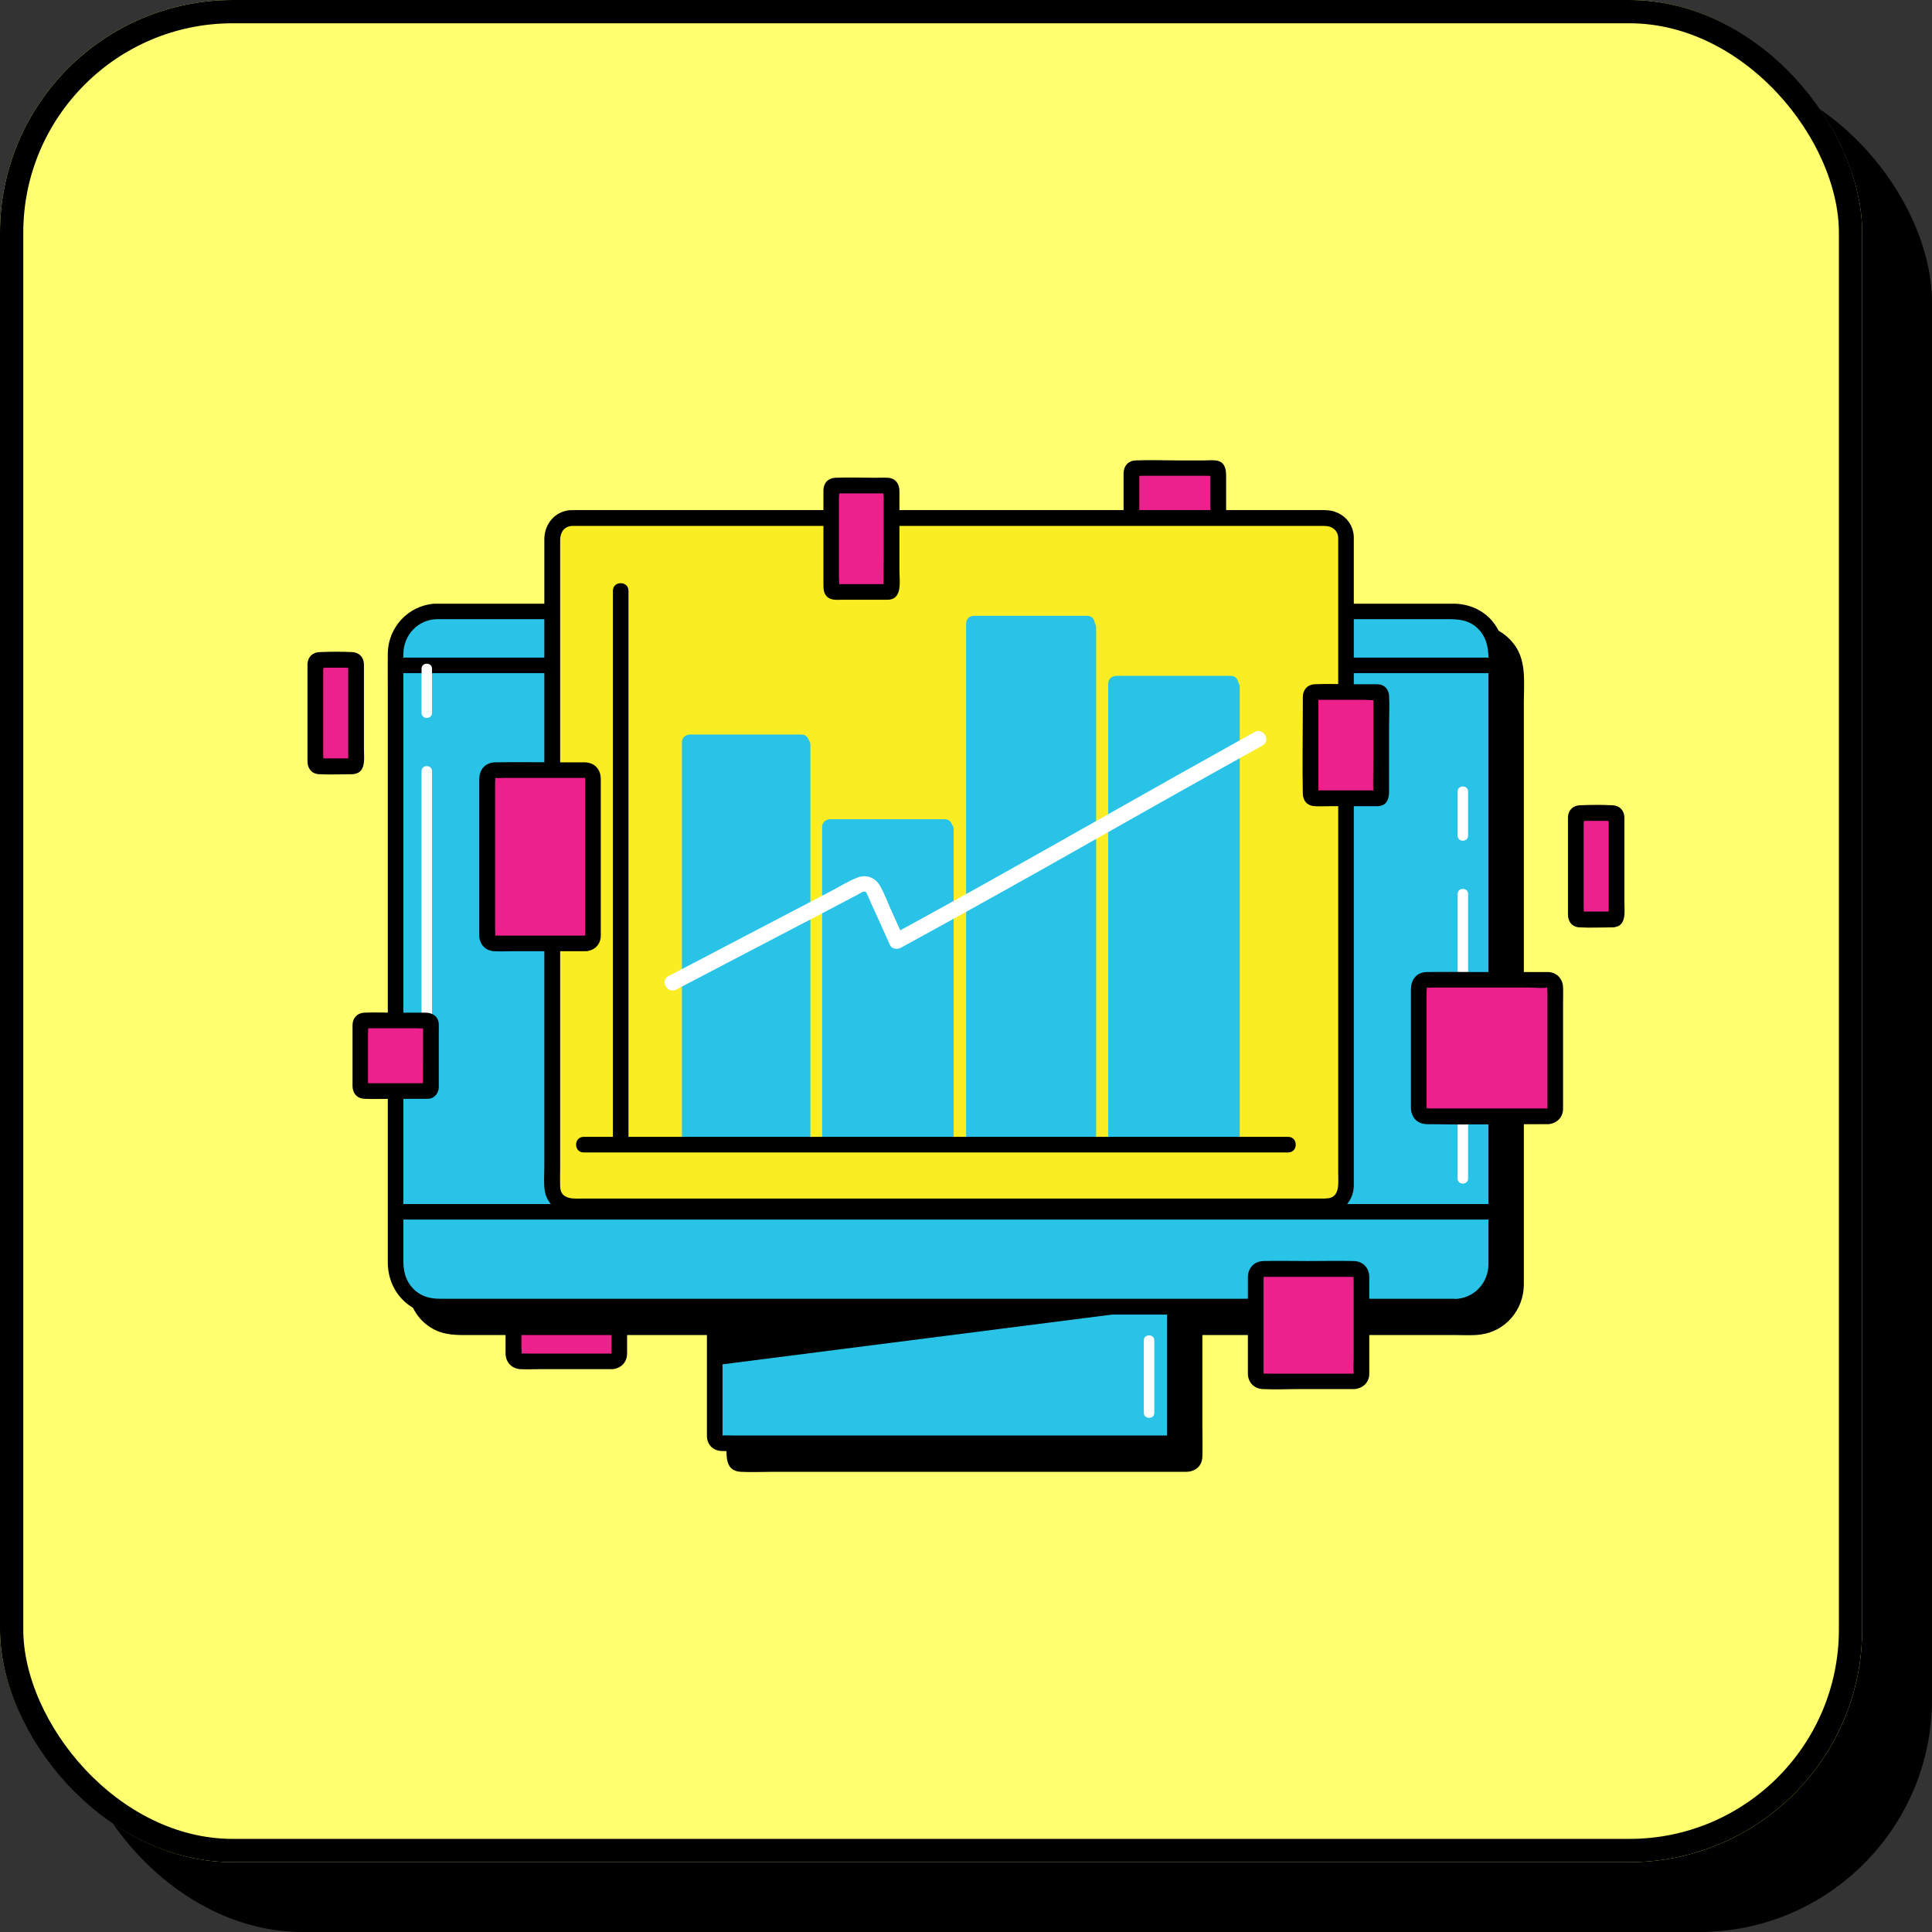 <?xml version="1.0" encoding="UTF-8"?>
<svg xmlns="http://www.w3.org/2000/svg" id="Layer_2" data-name="Layer 2" viewBox="0 0 166 166">
  <rect x="0" y="0" width="166" height="166" fill="#333333" stroke="none"/>
  <defs>
    <style>
      .cls-1 {
        fill: #ed218c;
      }

      .cls-2 {
        fill: #fff;
      }

      .cls-3 {
        fill: #ffff70;
      }

      .cls-4 {
        fill: #faed24;
      }

      .cls-5 {
        fill: #29c3e8;
      }

      .cls-6 {
        fill: none;
        stroke: #000;
        stroke-width: 2px;
      }
    </style>
  </defs>
  <g id="Layer_1-2" data-name="Layer 1">
    <g>
      <g>
        <rect id="Rectangle_1570" data-name="Rectangle 1570" x="6" y="6" width="160" height="160" rx="20" ry="20"></rect>
        <g id="Rectangle_1542" data-name="Rectangle 1542">
          <rect class="cls-3" width="160" height="160" rx="20" ry="20"></rect>
          <rect class="cls-6" x="1" y="1" width="158" height="158" rx="19" ry="19"></rect>
        </g>
      </g>
      <g>
        <g>
          <rect class="cls-1" x="97.22" y="40.22" width="7.46" height="9.4" rx=".33" ry=".33"></rect>
          <path d="m104.38,48.94h-6.62c-.06,0-.12,0-.18,0-.3.05.56-.44.31.37.02-.06,0-.15,0-.2v-8.18c0-.1.03-.27,0-.37s.21-.26-.19.13c-.35.35-.23.16-.12.19.13.04.33,0,.46,0h5.85c.12,0,.32.04.43,0,.24-.08-.42-.25-.32-.37,0,0,0,.05,0,.07-.03.1,0,.27,0,.37v8.18s0,.09,0,.13c.03.2-.32-.21.2-.3-.36.06-.56.5-.47.83.1.38.47.53.83.47.72-.12.79-.78.79-1.35v-7.98c0-.59-.08-1.21-.79-1.35-.36-.07-.75-.02-1.12-.02h-2.2c-1.22,0-2.45-.05-3.67,0-.66.03-1.03.5-1.03,1.13v7.91c0,.31-.05.66.03.96.18.74.85.74,1.45.74h6.36c.87,0,.87-1.34,0-1.34h0Z"></path>
        </g>
        <g>
          <rect class="cls-1" x="44.1" y="102.09" width="9.09" height="14.88" rx=".65" ry=".65"></rect>
          <path d="m52.6,116.3h-7.2c-.21,0-.42-.01-.63,0-.11,0,0,0,0,0,.05-.02,0,.13.03.01.03-.13,0-.3,0-.43v-12.81c0-.09.04-.29,0-.38-.03-.05,0,.11-.07.06.02.01.08,0,.11,0,.25.03.52,0,.77,0h6.72c.08,0,.16,0,.24,0,.1,0,0,0,0,0-.07.05,0-.13-.03-.02-.01.05,0,.13,0,.19v13.31s-.01.09,0,.12c.02.05,0-.04.07-.05-.36.03-.67.29-.67.67,0,.34.31.7.67.67.73-.06,1.24-.56,1.27-1.29,0-.14,0-.29,0-.43v-13.07c0-.85-.54-1.43-1.4-1.44-.73,0-1.46,0-2.19,0-1.82,0-3.65-.03-5.47,0-.86.01-1.38.61-1.38,1.45v13.08c0,.13,0,.27,0,.41.03.72.55,1.25,1.27,1.29.53.03,1.07,0,1.6,0h6.3c.87,0,.87-1.34,0-1.34h0Z"></path>
        </g>
        <g>
          <path d="m126.67,54.3H39.27c-1.97,0-3.58,1.61-3.58,3.58v52.57c0,1.97,1.61,3.58,3.58,3.58h23.83v11.2c0,.3.25.55.55.55h38.44c.3,0,.55-.25.55-.55v-11.2h24.03c1.97,0,3.58-1.61,3.58-3.58v-52.57c0-1.97-1.61-3.58-3.58-3.58h0Z"></path>
          <path d="m126.67,53.63H39.27c-2.36.04-4.23,1.94-4.26,4.29-.02,1.38,0,2.77,0,4.15v48.18c0,1.66.78,3.19,2.27,3.97,1.01.53,2.05.49,3.14.49h22.67l-.67-.67v10.24c0,.93-.07,2.11,1.23,2.18.91.05,1.84,0,2.76,0h35.48c.79,0,1.4-.47,1.42-1.3.03-.89,0-1.78,0-2.67v-8.45l-.67.67h22.44c.7,0,1.42.05,2.11-.04,2.16-.27,3.73-2.13,3.74-4.29v-50.04c0-1.62.23-3.47-.75-4.86-.81-1.15-2.1-1.83-3.51-1.85-.87-.02-.87,1.33,0,1.34,1.69.03,2.91,1.39,2.91,3.04v51.85c0,.63,0,1.24-.28,1.84-.5,1.02-1.51,1.65-2.64,1.66h-24.02c-.36,0-.67.31-.67.67v10.01c0,.33-.06.72,0,1.04,0,.01-.01.14,0,.15.05.03.14-.09.12-.12,0,0-.02,0-.03,0-.08-.09-.83,0-.95,0h-37.14s-.28-.03-.3,0c0,0-.02,0-.02,0-.02.03.07.15.12.12.01,0,0-.16,0-.17.05-.34,0-.74,0-1.08v-9.95c0-.36-.31-.67-.67-.67h-22.65c-.96,0-1.9.08-2.75-.47-1-.63-1.34-1.69-1.34-2.81v-51.01c0-.39,0-.79,0-1.18.02-1.64,1.32-2.91,2.95-2.93.9,0,1.81,0,2.72,0h84.65c.87,0,.87-1.34,0-1.34h0Z"></path>
        </g>
        <g>
          <rect class="cls-5" x="61.41" y="110.82" width="39.54" height="13.19" rx=".6" ry=".6"></rect>
          <path d="m100.4,123.34h-37.45c-.29,0-.59-.02-.88,0-.14,0-.06-.03-.05.02.09.27.06-.12.06-.2v-11.54c0-.05.02-.16,0-.21-.06-.13-.03.19-.12.07,0,.01.11,0,.13,0,.3.01.61,0,.91,0h36.96c.11,0,.22,0,.33,0,.14,0,.06.03.05-.02-.09-.27-.06.12-.06.2v11.54c0,.05-.02.16,0,.21.05.1-.03-.06.12-.07-.36.03-.67.29-.67.67,0,.34.31.71.67.67.72-.07,1.2-.56,1.22-1.29,0-.22,0-.44,0-.65v-9.88c0-.5.03-1,0-1.5-.04-.82-.69-1.23-1.43-1.23h-35.46c-.88,0-1.77,0-2.65,0-.77,0-1.32.52-1.34,1.3-.01.64,0,1.27,0,1.91v9.68c0,.14,0,.29,0,.43.04.7.54,1.19,1.24,1.22s1.41,0,2.12,0h36.31c.87,0,.87-1.34,0-1.34h0Z"></path>
        </g>
        <g>
          <rect class="cls-5" x="33.99" y="52.52" width="94.58" height="59.74" rx="3.9" ry="3.9"></rect>
          <path d="m124.98,111.59H37.79c-.72,0-1.41-.15-1.99-.6-.81-.63-1.14-1.56-1.14-2.55v-49.02c0-1.09-.01-2.17,0-3.26.02-1.62,1.27-2.94,2.91-2.96h86.26c1.1,0,2.18-.08,3.07.73,1.17,1.06.99,2.53.99,3.94v49.8c0,.32,0,.64,0,.97-.02,1.63-1.27,2.94-2.91,2.97-.87.02-.87,1.36,0,1.34,2.34-.04,4.22-1.92,4.26-4.26,0-.28,0-.56,0-.83v-49.99c0-1.6.11-3.13-1-4.48-.83-1-2.07-1.52-3.36-1.52H37.97c-.22,0-.44,0-.65,0-2.24.16-3.97,2.03-4,4.26-.01,1,0,1.99,0,2.99v49.34c0,2.49,1.84,4.48,4.38,4.49h87.29c.87,0,.87-1.34,0-1.34h0Z"></path>
        </g>
        <path d="m34.79,104.79h92.99c.87,0,.87-1.34,0-1.34H34.79c-.87,0-.87,1.34,0,1.34h0Z"></path>
        <path d="m34.79,57.84h92.99c.87,0,.87-1.34,0-1.34H34.79c-.87,0-.87,1.34,0,1.34h0Z"></path>
        <polygon points="61.41 117.31 100.95 112.26 61.41 112.26 61.41 117.31"></polygon>
        <g>
          <rect class="cls-4" x="47.45" y="44.53" width="68.2" height="59.12" rx="1.84" ry="1.84"></rect>
          <path d="m113.96,102.98h-63.75c-.82,0-2.04.17-2.08-1.02-.02-.6,0-1.2,0-1.8v-53.77c0-.62.33-1.17,1.02-1.2.14,0,.29,0,.43,0h64.23c.61,0,1.14.35,1.17,1.02,0,.17,0,.33,0,.5v54.11c0,.82.19,2.12-1.02,2.15-.86.03-.87,1.37,0,1.34,1.37-.04,2.35-1.12,2.36-2.47v-55.19c0-.19,0-.37,0-.56-.07-1.32-1.16-2.25-2.46-2.26-.76,0-1.53,0-2.29,0h-62.05c-.2,0-.39,0-.59.01-1.29.13-2.15,1.21-2.16,2.47,0,.89,0,1.78,0,2.67v51.24c0,.69-.07,1.42.04,2.11.19,1.2,1.26,1.97,2.44,1.98h64.71c.87,0,.87-1.34,0-1.34h0Z"></path>
        </g>
        <g>
          <path class="cls-2" d="m36.22,66.26v24.45c0,.58.9.58.9,0v-24.45c0-.58-.9-.58-.9,0h0Z"></path>
          <path class="cls-2" d="m36.22,57.46v3.79c0,.58.9.58.9,0v-3.79c0-.58-.9-.58-.9,0h0Z"></path>
        </g>
        <g>
          <path class="cls-2" d="m125.24,76.81v24.45c0,.58.9.58.9,0v-24.45c0-.58-.9-.58-.9,0h0Z"></path>
          <path class="cls-2" d="m125.24,68.01v3.79c0,.58.9.58.9,0v-3.79c0-.58-.9-.58-.9,0h0Z"></path>
        </g>
        <path class="cls-2" d="m98.28,115.17v6.22c0,.58.9.58.9,0v-6.22c0-.58-.9-.58-.9,0h0Z"></path>
        <path d="m52.66,50.76v47.32c0,.87,1.34.87,1.34,0v-47.32c0-.87-1.34-.87-1.34,0h0Z"></path>
        <g>
          <path class="cls-5" d="m59.93,98.22v-34.44c0-.87-1.34-.87-1.34,0v34.44c0,.87,1.34.87,1.34,0h0Z"></path>
          <path class="cls-5" d="m59.36,64.45h9.5c.87,0,.87-1.34,0-1.34h-9.5c-.87,0-.87,1.34,0,1.34h0Z"></path>
          <path class="cls-5" d="m68.29,64.01v33.84c0,.87,1.34.87,1.34,0v-33.84c0-.87-1.34-.87-1.34,0h0Z"></path>
        </g>
        <g>
          <path class="cls-5" d="m71.98,98.14v-27.08c0-.87-1.34-.87-1.34,0v27.08c0,.87,1.34.87,1.34,0h0Z"></path>
          <path class="cls-5" d="m71.41,71.73h9.76c.87,0,.87-1.34,0-1.34h-9.76c-.87,0-.87,1.34,0,1.34h0Z"></path>
          <path class="cls-5" d="m80.6,71.27v26.73c0,.87,1.34.87,1.34,0v-26.73c0-.87-1.34-.87-1.34,0h0Z"></path>
        </g>
        <g>
          <path class="cls-5" d="m96.56,97.97v-39.23c0-.87-1.34-.87-1.34,0v39.23c0,.87,1.34.87,1.34,0h0Z"></path>
          <path class="cls-5" d="m95.99,59.41h9.76c.87,0,.87-1.34,0-1.34h-9.76c-.87,0-.87,1.34,0,1.34h0Z"></path>
          <path class="cls-5" d="m105.18,59.05v39.16c0,.87,1.34.87,1.34,0v-39.16c0-.87-1.34-.87-1.34,0h0Z"></path>
        </g>
        <g>
          <path class="cls-5" d="m84.35,97.94v-44.37c0-.87-1.34-.87-1.34,0v44.37c0,.87,1.34.87,1.34,0h0Z"></path>
          <path class="cls-5" d="m83.78,54.25h9.63c.87,0,.87-1.34,0-1.34h-9.63c-.87,0-.87,1.34,0,1.34h0Z"></path>
          <path class="cls-5" d="m92.84,53.92v44.28c0,.87,1.34.87,1.34,0v-44.28c0-.87-1.34-.87-1.34,0h0Z"></path>
        </g>
        <rect class="cls-5" x="59.36" y="63.77" width="9.6" height="34.08"></rect>
        <rect class="cls-5" x="71.31" y="71.06" width="9.6" height="26.88"></rect>
        <rect class="cls-5" x="83.8" y="53.92" width="9.6" height="44.02"></rect>
        <rect class="cls-5" x="96.07" y="59.05" width="9.6" height="39.3"></rect>
        <path class="cls-2" d="m58.13,85.01c2.77-1.45,5.55-2.9,8.32-4.35l4.16-2.17c.71-.37,1.41-.74,2.11-1.11l.99-.52c.17-.09.48-.33.66-.23.09.05.15.26.2.35.09.19.18.39.26.59.18.4.36.81.55,1.21.36.81.73,1.61,1.09,2.42.15.34.63.4.92.24,4.06-2.22,8.1-4.46,12.12-6.72,3.52-1.98,7.03-3.98,10.55-5.96,2.8-1.57,5.6-3.14,8.41-4.7.76-.42.08-1.58-.68-1.16-4.47,2.49-8.93,4.99-13.39,7.52-3.4,1.92-6.79,3.84-10.2,5.74-2.49,1.39-5,2.76-7.5,4.13l.92.24c-.34-.76-.69-1.52-1.03-2.28-.32-.71-.6-1.49-.99-2.16s-1.14-.99-1.92-.69-1.51.76-2.25,1.15c-2.97,1.55-5.94,3.11-8.91,4.66-1.69.88-3.39,1.77-5.08,2.66-.77.4-.09,1.56.68,1.16h0Z"></path>
        <path d="m50.15,99.02h60.53c.87,0,.87-1.34,0-1.34h-60.53c-.87,0-.87,1.34,0,1.34h0Z"></path>
        <g>
          <rect class="cls-1" x="121.91" y="84.18" width="11.73" height="11.73" rx=".65" ry=".65"></rect>
          <path d="m133.04,95.24h-10.22c-.06,0-.27-.04-.32,0,.08-.06.05.11.07.06.02-.04,0-.11,0-.15v-9.9c0-.11.05-.34,0-.45.01.03-.14.03,0,.05.18.03.38,0,.57,0h8.19c.52,0,1.1.08,1.61,0,.16-.03,0-.01.02-.05-.05.11,0,.33,0,.45v9.88s-.01.12,0,.16c.02.07-.01-.03.07-.04-.36.03-.67.29-.67.67,0,.34.31.7.67.67.73-.06,1.25-.56,1.27-1.3,0-.17,0-.33,0-.5v-8.52c0-.49.02-.98,0-1.46-.03-.72-.55-1.26-1.27-1.29-.11,0-.23,0-.34,0h-5.37c-1.58,0-3.16-.03-4.74,0-.88.02-1.35.66-1.35,1.48v10.15c0,.83.51,1.42,1.37,1.44,3.37.06,6.75,0,10.12,0h.32c.87,0,.87-1.34,0-1.34h0Z"></path>
        </g>
        <g>
          <rect class="cls-1" x="41.84" y="66.18" width="9.09" height="14.88" rx=".65" ry=".65"></rect>
          <path d="m50.34,80.39h-7.2c-.21,0-.42-.01-.63,0-.11,0,0,0,0,0,.05-.02,0,.13.03.01.03-.13,0-.3,0-.43v-12.81c0-.09.04-.29,0-.38-.03-.05,0,.11-.07.06.02.01.08,0,.11,0,.25.03.52,0,.77,0h6.72c.08,0,.16,0,.24,0,.1,0,0,0,0,0-.07.05,0-.13-.03-.02-.01.05,0,.13,0,.19v13.31s-.01.09,0,.12c.02.05,0-.04.07-.05-.36.03-.67.29-.67.67,0,.34.31.7.67.67.73-.06,1.24-.56,1.27-1.29,0-.14,0-.29,0-.43v-13.07c0-.85-.54-1.43-1.4-1.44-.73,0-1.46,0-2.19,0-1.82,0-3.65-.03-5.47,0-.86.01-1.38.61-1.38,1.45v13.08c0,.13,0,.27,0,.41.03.72.55,1.25,1.27,1.29.53.03,1.07,0,1.6,0h6.3c.87,0,.87-1.34,0-1.34h0Z"></path>
        </g>
        <g>
          <rect class="cls-1" x="71.41" y="41.71" width="5.19" height="9.14" rx=".33" ry=".33"></rect>
          <path d="m76.3,50.19h-4.23c-.07,0-.29-.04-.35,0,.15-.11.3.6.36.27.05-.28,0-.61,0-.89v-6.76c0-.2.07-.57,0-.76-.04-.09.29-.33-.19.15-.33.33-.23.16-.11.19.14.03.33,0,.47,0h3.4c.17,0,.36.02.53,0,.02,0,.09.01.11,0-.05.04-.31-.45-.36-.35-.07.14,0,.53,0,.69v5.16c0,.84-.04,1.69,0,2.53.02.34-.08-.17.2-.21-.36.06-.56.5-.47.83.1.38.47.53.83.47,1.05-.17.79-1.69.79-2.45v-6.88c0-.6-.33-1.09-.98-1.13-.38-.02-.77,0-1.15,0-1.12,0-2.25-.05-3.37,0-.63.03-1.01.44-1.03,1.06,0,.33,0,.67,0,1v7.07c0,.4,0,.79.32,1.1.36.33.91.25,1.36.25h3.89c.87,0,.87-1.34,0-1.34h0Z"></path>
        </g>
        <g>
          <rect class="cls-1" x="135.39" y="69.85" width="3.5" height="9.14" rx=".33" ry=".33"></rect>
          <path d="m138.6,78.32h-2.49c-.11,0-.28-.03-.39,0,.11-.03.31.59.35.3.03-.22,0-.47,0-.7v-7.16c0-.14.06-.45,0-.58-.04-.08.38-.41-.19.16-.34.34-.22.15-.1.19.15.04.38,0,.53,0h1.58c.19,0,.38.01.56,0,.04,0,.09,0,.12,0,.19-.05-.3-.54-.35-.36-.05.15,0,.4,0,.55v7.47c0,.12,0,.25,0,.37.02.33-.08-.17.2-.21-.36.06-.56.5-.47.83.1.38.47.53.83.47.99-.16.79-1.4.79-2.12v-6.5c0-.27,0-.54,0-.8-.02-.6-.4-1.01-1.01-1.04-.92-.05-1.88-.04-2.81,0-.6.02-1,.42-1.03,1.02,0,.26,0,.51,0,.77v6.5c0,.36,0,.73,0,1.09,0,.61.35,1.08.99,1.11.96.05,1.93,0,2.88,0,.87,0,.87-1.34,0-1.34h0Z"></path>
        </g>
        <g>
          <rect class="cls-1" x="27.09" y="56.68" width="3.5" height="9.14" rx=".33" ry=".33"></rect>
          <path d="m30.3,65.16h-2.49c-.11,0-.28-.03-.39,0,.11-.03.31.59.35.3.03-.22,0-.47,0-.7v-7.16c0-.14.06-.45,0-.58-.04-.08.38-.41-.19.16-.34.34-.22.15-.1.19.15.04.38,0,.53,0h1.58c.19,0,.38.01.56,0,.04,0,.09,0,.12,0,.19-.05-.3-.54-.35-.36-.05.15,0,.4,0,.55v7.47c0,.12,0,.25,0,.37.02.33-.08-.17.2-.21-.36.06-.56.5-.47.83.1.38.47.53.83.47.99-.16.79-1.4.79-2.12v-6.5c0-.27,0-.54,0-.8-.02-.6-.4-1.01-1.01-1.04-.92-.05-1.88-.04-2.81,0-.6.02-1,.42-1.03,1.02,0,.26,0,.51,0,.77v6.5c0,.36,0,.73,0,1.09,0,.61.35,1.08.99,1.11.96.05,1.93,0,2.88,0,.87,0,.87-1.34,0-1.34h0Z"></path>
        </g>
        <g>
          <rect class="cls-1" x="107.89" y="109.05" width="9.09" height="9.66" rx=".65" ry=".65"></rect>
          <path d="m116.38,118.03h-7.27c-.17,0-.35-.02-.52,0-.21.02.03-.01-.03.07.03-.04,0-.21,0-.26v-7.86c0-.07.04-.26,0-.33.03.05-.15.05,0,.06.15,0,.31,0,.46,0h7.06c.06,0,.25.03.3,0-.08.05-.04-.17-.07,0-.02.14,0,.31,0,.45v6.46c0,.44-.04.9,0,1.34.02.19-.03.06.07.05-.36.03-.67.29-.67.67,0,.34.31.7.67.67.71-.06,1.24-.54,1.27-1.27,0-.1,0-.2,0-.31v-6.69c0-.46,0-.92,0-1.38-.02-.79-.56-1.34-1.35-1.35-1.3-.03-2.61,0-3.9,0s-2.57-.03-3.84,0c-.79.02-1.32.58-1.34,1.36,0,.47,0,.95,0,1.43v6.66c0,.09,0,.19,0,.28.03.72.56,1.24,1.27,1.27,1.1.06,2.21,0,3.32,0h4.58c.87,0,.87-1.34,0-1.34h0Z"></path>
        </g>
        <g>
          <rect class="cls-1" x="112.62" y="59.44" width="6.07" height="9.14" rx=".33" ry=".33"></rect>
          <path d="m118.38,67.91h-5.23c-.24,0-.32-.07-.06.19.24.24.19.23.19.03v-8.03c0-.08.03-.23,0-.3-.04-.09.25-.3-.19.14-.33.33-.23.16-.11.19.13.03.32,0,.45,0h3.7c.37,0,.81.07,1.18,0,.26-.05-.27-.56-.31-.32-.02.1,0,.21,0,.31v5.19c0,.94-.04,1.9,0,2.84.02.35-.08-.16.2-.2-.36.06-.56.5-.47.83.1.38.47.53.83.47.65-.11.79-.7.79-1.25v-5.61c0-.87.05-1.75,0-2.62-.03-.51-.36-.92-.88-.97-.12-.01-.23-.01-.35-.01h-1.67c-1.16,0-2.33-.05-3.48,0-.64.03-1.02.47-1.03,1.09,0,.38,0,.75,0,1.13,0,2.39-.05,4.78,0,7.17.01.62.38,1.06,1.03,1.09.44.02.88,0,1.32,0h4.09c.87,0,.87-1.34,0-1.34h0Z"></path>
        </g>
        <g>
          <rect class="cls-1" x="30.96" y="87.68" width="6.07" height="6.07" rx=".33" ry=".33"></rect>
          <path d="m36.72,93.07h-5.25s-.2-.02-.21,0c.08-.08.44.29.36.36,0,0,0-.06,0-.07.01-.11,0-.23,0-.35v-4.25c0-.23.05-.52,0-.76v-.02c.05.19-.11.26-.24.31-.29.12-.14.04-.09.06.08.03.21,0,.29,0h4.19c.28,0,.6.04.88,0,0,0,.06,0,.06,0-.08.09-.42-.29-.36-.36-.03.03,0,.2,0,.23v2.64c0,.82-.04,1.65,0,2.47,0,.02,0,.07,0,.09.04.08.08-.3.2-.32-.36.05-.56.51-.47.83.11.39.47.52.83.47.47-.07.77-.51.79-.96,0-.08,0-.17,0-.25v-4.46c0-.24.01-.49,0-.74-.03-.65-.53-.98-1.13-.98h-2.78c-.83,0-1.66-.04-2.49,0-.61.03-1,.46-1.01,1.05,0,.33,0,.67,0,1.01v3.26c0,.34,0,.68,0,1.02.02.6.39,1.03,1.01,1.06.82.04,1.64,0,2.46,0h2.98c.87,0,.87-1.34,0-1.34h0Z"></path>
        </g>
      </g>
    </g>
  </g>
</svg>

